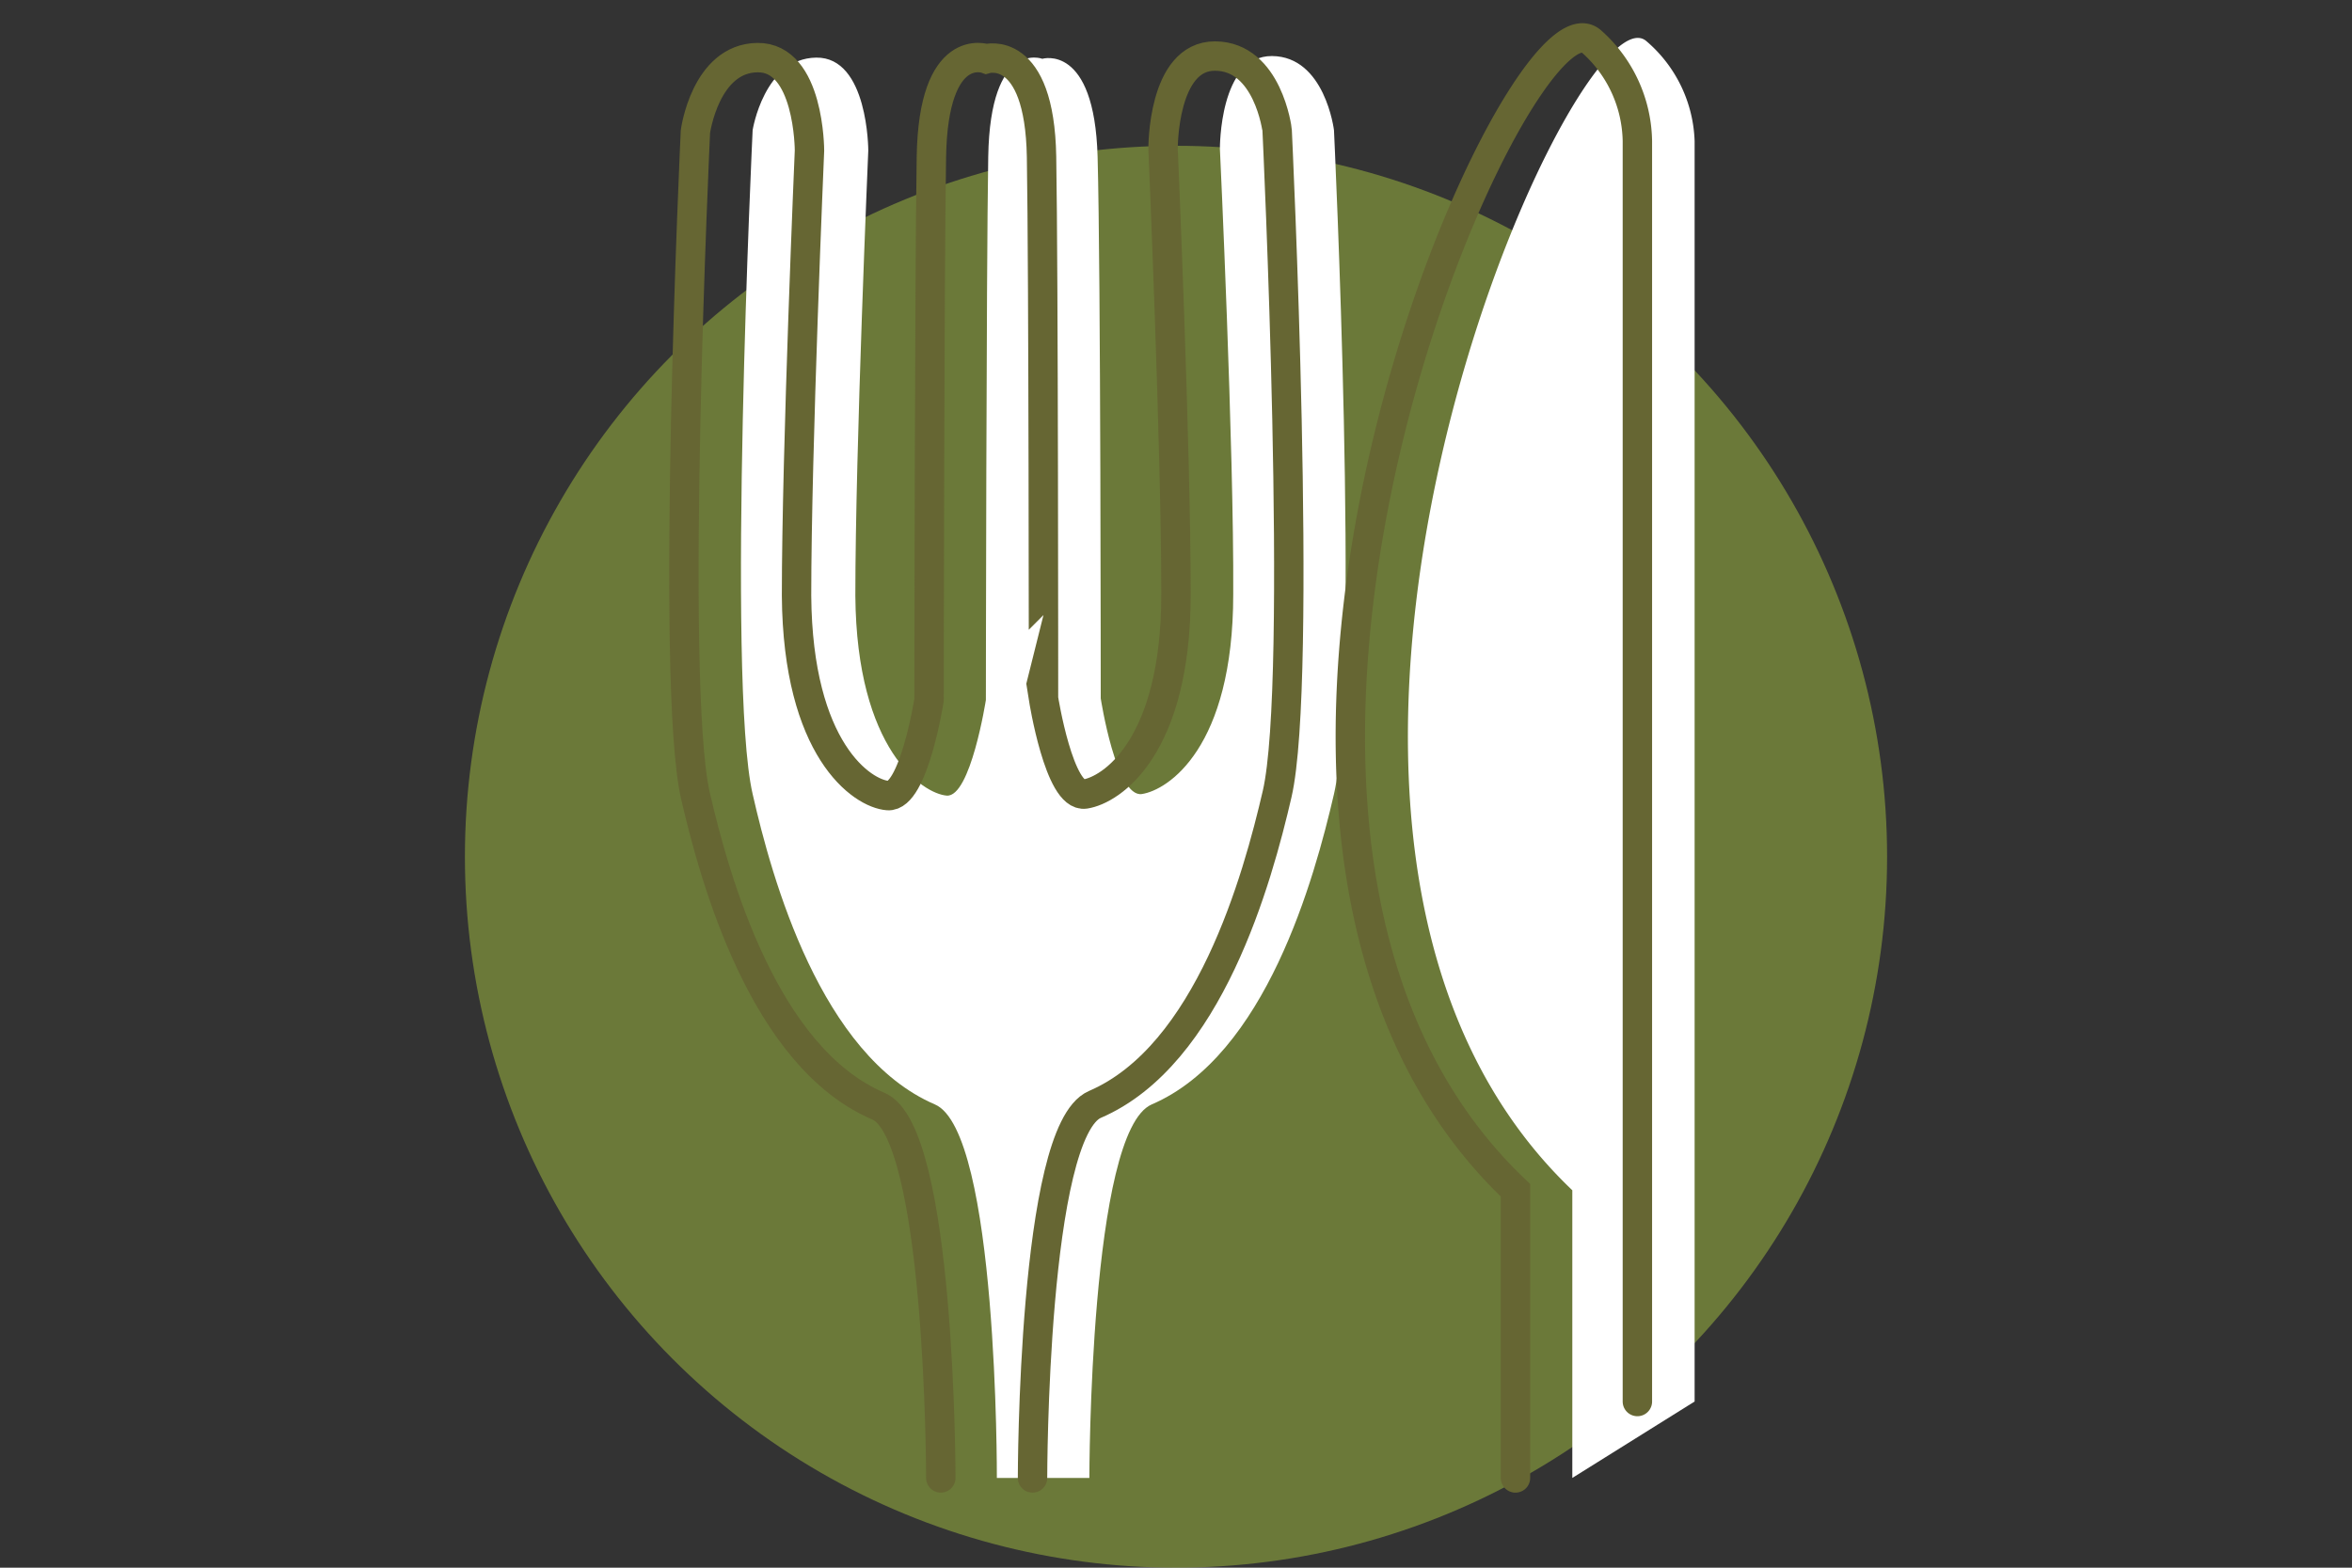 <svg id="Layer_1" data-name="Layer 1" xmlns="http://www.w3.org/2000/svg" viewBox="0 0 60 40"><rect x="0" y="0" width="60" height="40" fill="#333333" stroke="none"/><defs><style>.cls-1{fill:#91a83e;opacity:0.6;}.cls-2{fill:#fff;}.cls-3{fill:none;stroke:#663;stroke-linecap:round;stroke-miterlimit:10;stroke-width:0.75px;}</style></defs><circle class="cls-1" cx="30" cy="21.86" r="18.14"/><path class="cls-2" d="M27.79,37.71s0-8.84,1.59-9.53c2.91-1.25,4.15-5.76,4.65-7.92.67-2.89,0-16.94,0-16.94s-.23-1.88-1.58-1.89S31.12,3.8,31.12,3.8s.36,7.64.34,11.36c0,3.93-1.67,5-2.33,5.1s-1.05-2.44-1.05-2.44S28.08,6.9,28,4s-1.41-2.5-1.41-2.5S25.26,1,25.21,4s-.06,13.86-.06,13.86-.39,2.49-1,2.44-2.3-1.17-2.33-5.1c0-3.72.33-11.36.33-11.36s0-2.39-1.33-2.37S19.2,3.32,19.2,3.32s-.67,14.05,0,16.94c.49,2.16,1.74,6.67,4.65,7.92,1.61.69,1.58,9.53,1.58,9.53"/><path class="cls-2" d="M43.23,35.76V3.6A3.5,3.5,0,0,0,42,1.05C40.18-.54,30.49,21.2,40.11,30.37v7.34"/><path class="cls-3" d="M26.34,37.71s0-8.84,1.59-9.53c2.91-1.25,4.15-5.76,4.65-7.92.67-2.89,0-16.94,0-16.94S32.35,1.44,31,1.43,29.67,3.8,29.67,3.8,30,11.44,30,15.16c0,3.93-1.66,5-2.32,5.1s-1.06-2.44-1.06-2.44S26.62,6.9,26.57,4s-1.41-2.5-1.41-2.5S23.81,1,23.76,4s-.06,13.86-.06,13.86-.39,2.49-1.05,2.44-2.3-1.17-2.33-5.1c0-3.72.33-11.36.33-11.36s0-2.39-1.33-2.37-1.58,1.89-1.58,1.89-.66,14.05,0,16.94c.5,2.16,1.75,6.67,4.66,7.92C24,28.87,24,37.71,24,37.71"/><path class="cls-3" d="M41.77,35.76V3.6a3.47,3.47,0,0,0-1.18-2.55C38.72-.54,29,21.2,38.66,30.37v7.34"/></svg>